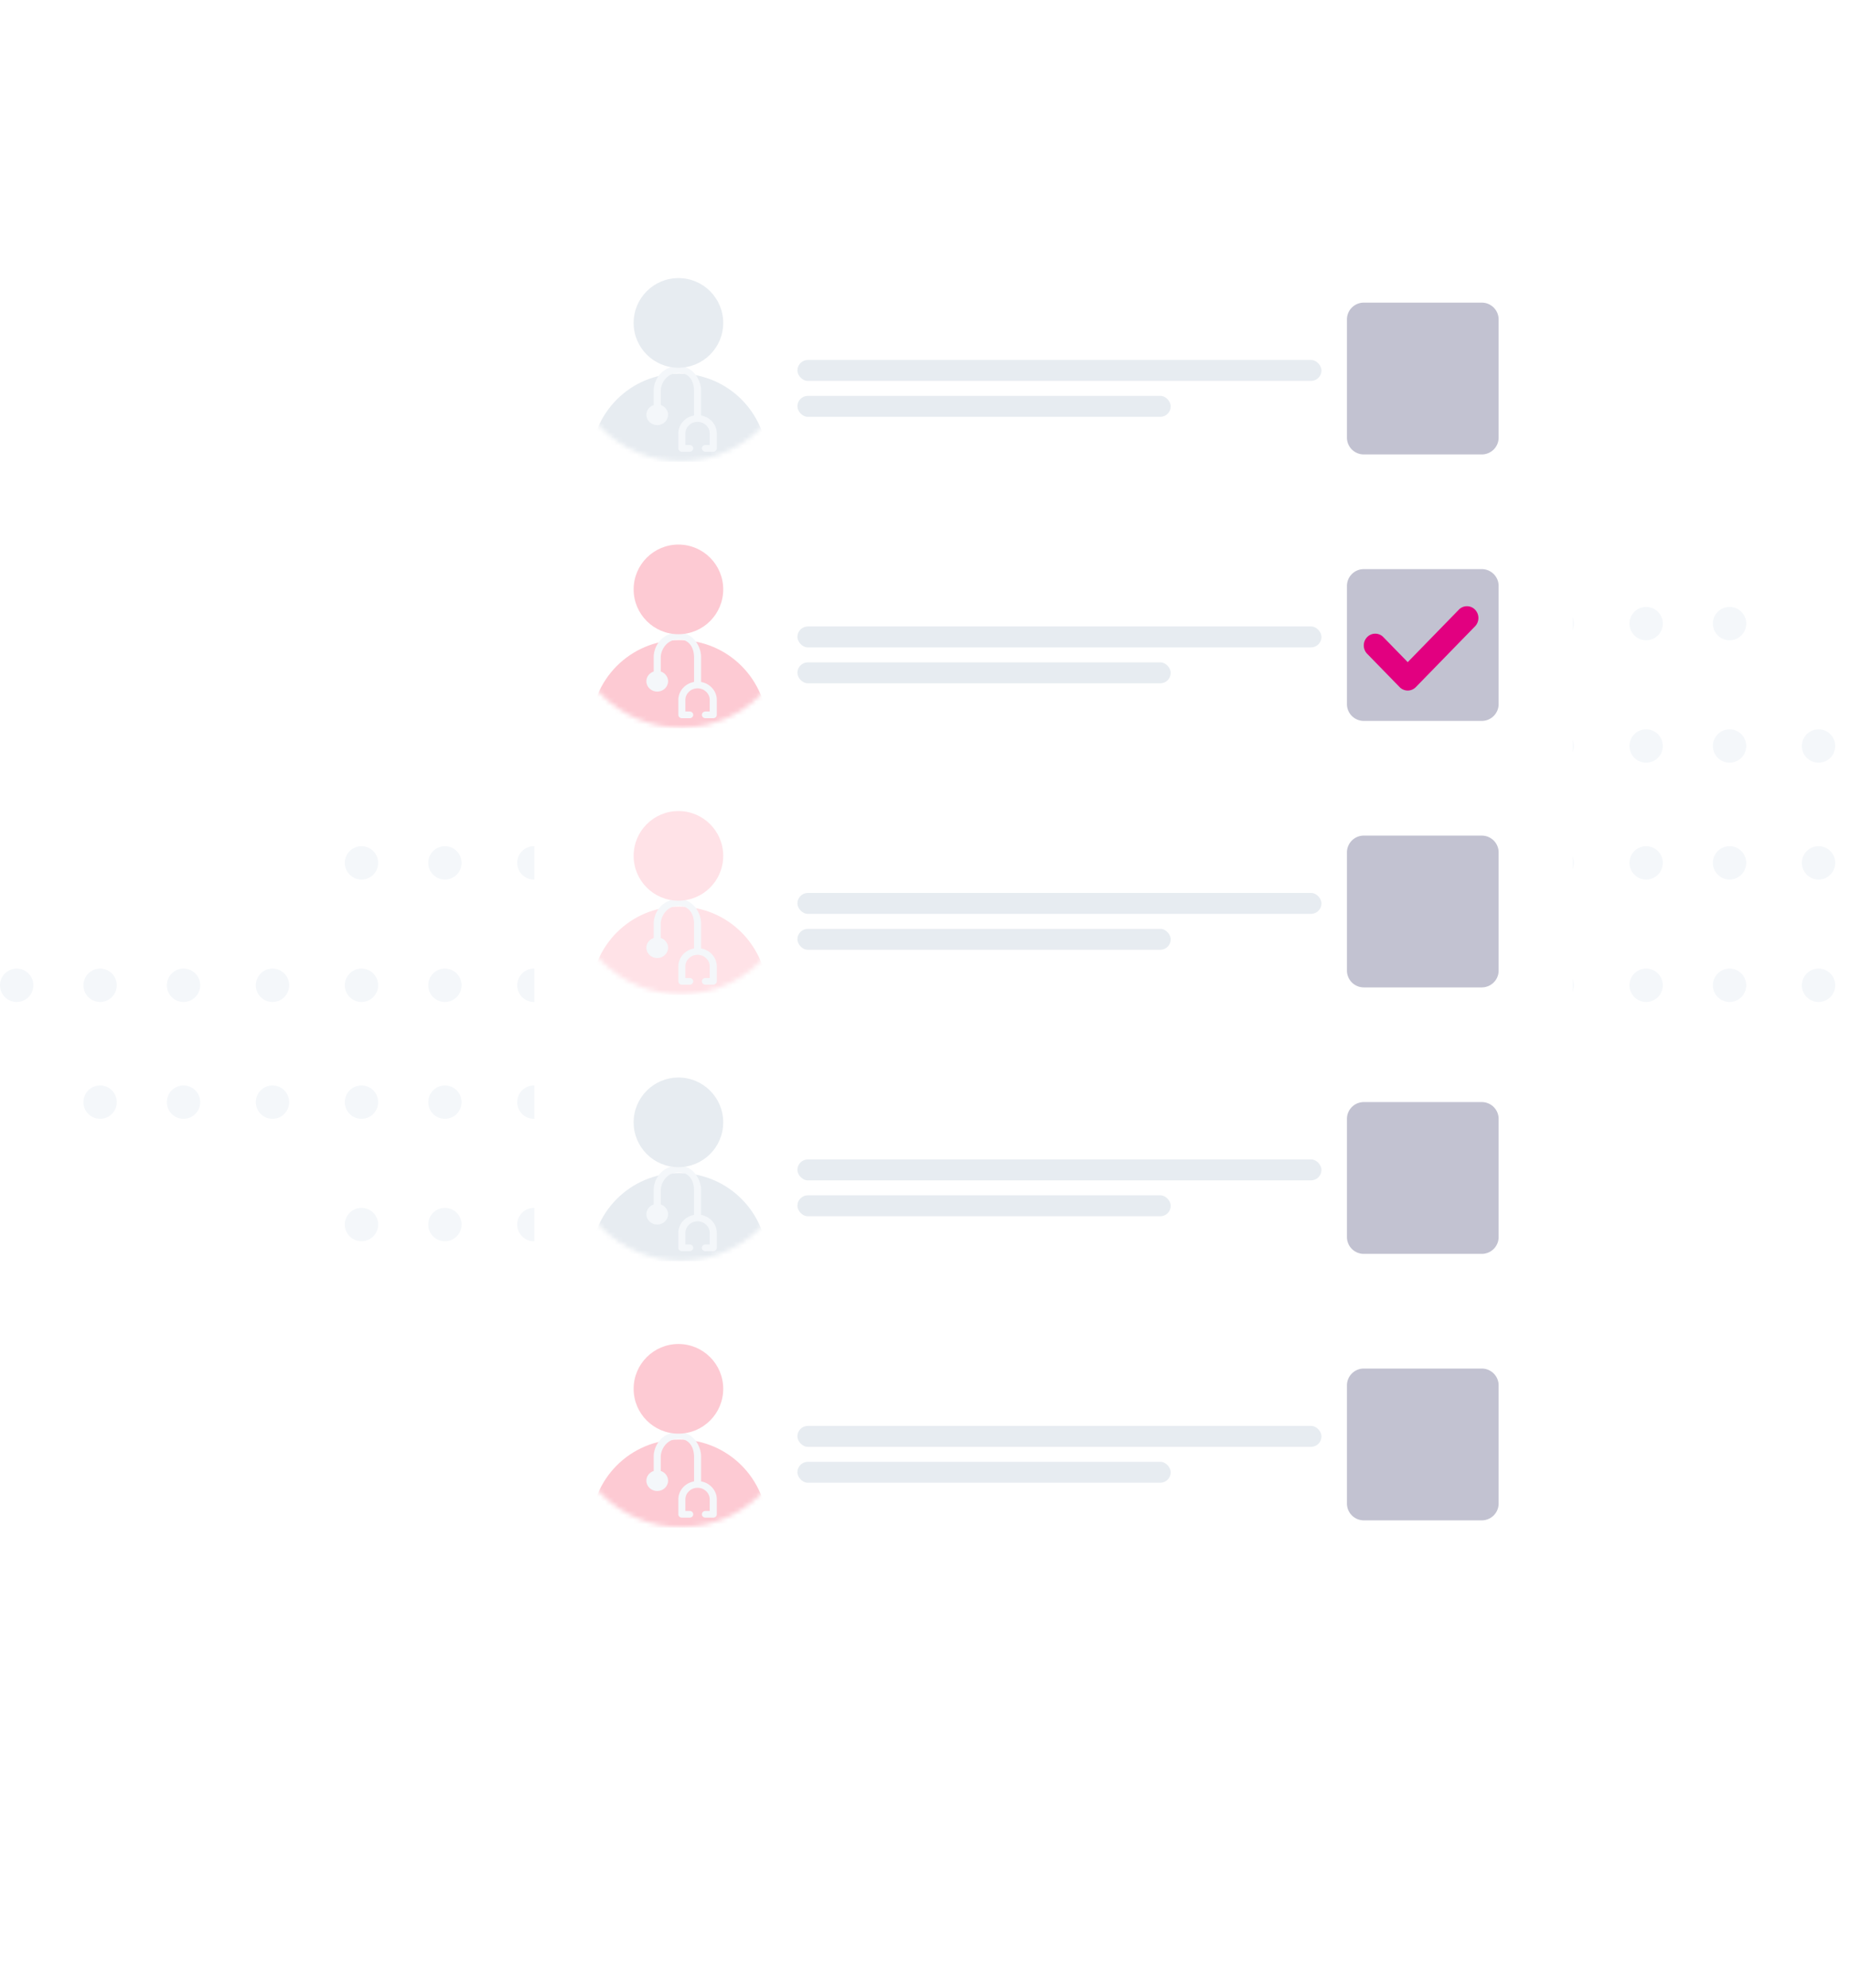 <svg
  width="405"
  height="435"
  viewBox="0 0 405 435"
  fill="none"
  xmlns="http://www.w3.org/2000/svg"
>
  <circle cx="79.136" cy="267.93" r="3.652" fill="#F4F7FA" />
  <circle cx="79.136" cy="215.579" r="3.652" fill="#F4F7FA" />
  <circle cx="97.398" cy="267.93" r="3.652" fill="#F4F7FA" />
  <circle cx="97.398" cy="215.579" r="3.652" fill="#F4F7FA" />
  <circle cx="116.878" cy="267.93" r="3.652" fill="#F4F7FA" />
  <circle cx="116.878" cy="215.579" r="3.652" fill="#F4F7FA" />
  <circle cx="135.14" cy="267.93" r="3.652" fill="#F4F7FA" />
  <circle cx="135.14" cy="215.579" r="3.652" fill="#F4F7FA" />
  <circle cx="153.402" cy="267.93" r="3.652" fill="#F4F7FA" />
  <circle cx="153.402" cy="215.579" r="3.652" fill="#F4F7FA" />
  <circle cx="172.882" cy="267.93" r="3.652" fill="#F4F7FA" />
  <circle cx="172.882" cy="215.579" r="3.652" fill="#F4F7FA" />
  <circle cx="79.136" cy="241.146" r="3.652" fill="#F4F7FA" />
  <circle cx="79.136" cy="188.794" r="3.652" fill="#F4F7FA" />
  <circle cx="97.398" cy="241.146" r="3.652" fill="#F4F7FA" />
  <circle cx="97.398" cy="188.794" r="3.652" fill="#F4F7FA" />
  <circle cx="116.878" cy="241.146" r="3.652" fill="#F4F7FA" />
  <circle cx="116.878" cy="188.794" r="3.652" fill="#F4F7FA" />
  <circle cx="135.14" cy="241.146" r="3.652" fill="#F4F7FA" />
  <circle cx="135.14" cy="188.794" r="3.652" fill="#F4F7FA" />
  <circle cx="153.402" cy="241.146" r="3.652" fill="#F4F7FA" />
  <circle cx="153.402" cy="188.794" r="3.652" fill="#F4F7FA" />
  <circle cx="172.882" cy="241.146" r="3.652" fill="#F4F7FA" />
  <circle cx="172.882" cy="188.794" r="3.652" fill="#F4F7FA" />
  <circle cx="3.652" cy="215.579" r="3.652" fill="#F4F7FA" />
  <circle cx="21.915" cy="215.579" r="3.652" fill="#F4F7FA" />
  <circle cx="40.177" cy="215.579" r="3.652" fill="#F4F7FA" />
  <circle cx="59.656" cy="215.579" r="3.652" fill="#F4F7FA" />
  <circle cx="21.915" cy="241.146" r="3.652" fill="#F4F7FA" />
  <circle cx="40.177" cy="241.146" r="3.652" fill="#F4F7FA" />
  <circle cx="59.656" cy="241.146" r="3.652" fill="#F4F7FA" />
  <circle cx="191.144" cy="241.146" r="3.652" fill="#fff" />
  <circle cx="191.144" cy="188.794" r="3.652" fill="#fff" />
  <circle cx="210.623" cy="241.146" r="3.652" fill="#fff" />
  <circle cx="210.623" cy="188.794" r="3.652" fill="#fff" />
  <circle cx="228.885" cy="241.146" r="3.652" fill="#fff" />
  <circle cx="228.885" cy="188.794" r="3.652" fill="#fff" />
  <circle cx="247.148" cy="241.146" r="3.652" fill="#fff" />
  <circle cx="247.148" cy="188.794" r="3.652" fill="#fff" />
  <circle cx="266.627" cy="241.146" r="3.652" fill="#fff" />
  <circle cx="266.627" cy="188.794" r="3.652" fill="#fff" />
  <circle cx="284.889" cy="241.146" r="3.652" fill="#fff" />
  <circle cx="284.889" cy="188.794" r="3.652" fill="#fff" />
  <circle cx="191.144" cy="215.579" r="3.652" fill="#fff" />
  <circle cx="191.144" cy="163.227" r="3.652" fill="#fff" />
  <circle cx="210.623" cy="215.579" r="3.652" fill="#fff" />
  <circle cx="210.623" cy="163.227" r="3.652" fill="#fff" />
  <circle cx="228.885" cy="215.579" r="3.652" fill="#fff" />
  <circle cx="228.885" cy="163.227" r="3.652" fill="#fff" />
  <circle cx="247.148" cy="215.579" r="3.652" fill="#fff" />
  <circle cx="247.148" cy="163.227" r="3.652" fill="#fff" />
  <circle cx="266.627" cy="215.579" r="3.652" fill="#fff" />
  <circle cx="266.627" cy="163.227" r="3.652" fill="#fff" />
  <circle cx="284.889" cy="215.579" r="3.652" fill="#fff" />
  <circle cx="284.889" cy="163.227" r="3.652" fill="#fff" />
  <circle cx="191.144" cy="293.497" r="3.652" fill="#F4F7FA" />
  <circle cx="210.623" cy="293.497" r="3.652" fill="#F4F7FA" />
  <circle cx="228.885" cy="293.497" r="3.652" fill="#F4F7FA" />
  <circle cx="247.148" cy="293.497" r="3.652" fill="#F4F7FA" />
  <circle cx="266.627" cy="293.497" r="3.652" fill="#F4F7FA" />
  <circle cx="284.889" cy="293.497" r="3.652" fill="#F4F7FA" />
  <circle cx="191.144" cy="320.282" r="3.652" fill="#F4F7FA" />
  <circle cx="191.144" cy="267.93" r="3.652" fill="#F4F7FA" />
  <circle cx="210.623" cy="320.282" r="3.652" fill="#F4F7FA" />
  <circle cx="210.623" cy="267.93" r="3.652" fill="#F4F7FA" />
  <circle cx="228.885" cy="320.282" r="3.652" fill="#F4F7FA" />
  <circle cx="228.885" cy="267.93" r="3.652" fill="#F4F7FA" />
  <circle cx="247.148" cy="320.282" r="3.652" fill="#F4F7FA" />
  <circle cx="247.148" cy="267.93" r="3.652" fill="#F4F7FA" />
  <circle cx="266.627" cy="320.282" r="3.652" fill="#F4F7FA" />
  <circle cx="266.627" cy="267.93" r="3.652" fill="#F4F7FA" />
  <circle cx="284.889" cy="320.282" r="3.652" fill="#F4F7FA" />
  <circle cx="284.889" cy="267.93" r="3.652" fill="#F4F7FA" />
  <circle cx="304.369" cy="215.579" r="3.652" fill="#F4F7FA" />
  <circle cx="304.369" cy="163.227" r="3.652" fill="#F4F7FA" />
  <circle cx="322.631" cy="215.579" r="3.652" fill="#F4F7FA" />
  <circle cx="322.631" cy="163.227" r="3.652" fill="#F4F7FA" />
  <circle cx="340.893" cy="215.579" r="3.652" fill="#F4F7FA" />
  <circle cx="340.893" cy="163.227" r="3.652" fill="#F4F7FA" />
  <circle cx="360.373" cy="215.579" r="3.652" fill="#F4F7FA" />
  <circle cx="360.373" cy="163.227" r="3.652" fill="#F4F7FA" />
  <circle cx="378.635" cy="215.579" r="3.652" fill="#F4F7FA" />
  <circle cx="378.635" cy="163.227" r="3.652" fill="#F4F7FA" />
  <circle cx="398.115" cy="215.579" r="3.652" fill="#F4F7FA" />
  <circle cx="398.115" cy="163.227" r="3.652" fill="#F4F7FA" />
  <circle cx="304.369" cy="188.794" r="3.652" fill="#F4F7FA" />
  <circle cx="304.369" cy="136.443" r="3.652" fill="#F4F7FA" />
  <circle cx="322.631" cy="188.794" r="3.652" fill="#F4F7FA" />
  <circle cx="322.631" cy="136.443" r="3.652" fill="#F4F7FA" />
  <circle cx="340.893" cy="188.794" r="3.652" fill="#F4F7FA" />
  <circle cx="340.893" cy="136.443" r="3.652" fill="#F4F7FA" />
  <circle cx="360.373" cy="188.794" r="3.652" fill="#F4F7FA" />
  <circle cx="360.373" cy="136.443" r="3.652" fill="#F4F7FA" />
  <circle cx="378.635" cy="188.794" r="3.652" fill="#F4F7FA" />
  <circle cx="378.635" cy="136.443" r="3.652" fill="#F4F7FA" />
  <circle cx="398.115" cy="188.794" r="3.652" fill="#F4F7FA" />
  <g filter="url(#a)">
    <rect x="117" y="40.79" width="227.317" height="314" rx="20" fill="#fff" />
  </g>
  <mask
    id="b"
    style="mask-type: alpha"
    maskUnits="userSpaceOnUse"
    x="124"
    y="51"
    width="50"
    height="50"
  >
    <circle cx="149.105" cy="76.18" r="24.724" fill="#C4C4C4" />
  </mask>
  <g mask="url(#b)">
    <path
      d="M148.682 81.746c-10.656 0-19.294 8.639-19.294 19.294h38.588c0-10.655-8.638-19.294-19.294-19.294Z"
      fill="#E7ECF1"
    />
    <path
      fillRule="evenodd"
      clipRule="evenodd"
      d="M143.879 93.014c-1.311 0-2.377-1.013-2.377-2.258 0-.99.672-1.831 1.604-2.136v-3.23c0-1.997 1.546-5.273 5.463-5.273 3.367 0 4.912 3.276 4.912 5.273v5.514c1.954.346 3.438 1.977 3.438 3.933v3.267c0 .405-.345.734-.772.734h-1.719c-.427 0-.773-.329-.773-.734 0-.406.346-.735.773-.735h.946v-2.532c0-1.397-1.196-2.533-2.665-2.533-1.47 0-2.666 1.136-2.666 2.533v2.532h.946c.427 0 .773.33.773.735 0 .405-.346.734-.773.734h-1.718c-.427 0-.773-.329-.773-.734v-3.267c0-1.956 1.484-3.587 3.438-3.933V85.39c0-1.187-.529-3.805-3.367-3.805s-3.917 2.618-3.917 3.805v3.23c.932.305 1.604 1.146 1.604 2.136 0 1.245-1.066 2.258-2.377 2.258Z"
      fill="#F4F7FA"
    />
    <circle cx="148.521" cy="70.652" r="9.808" fill="#E7ECF1" />
  </g>
  <rect
    x="174.567"
    y="78.763"
    width="114.732"
    height="4.582"
    rx="2.291"
    fill="#E7ECF1"
  />
  <rect
    x="174.567"
    y="86.618"
    width="81.727"
    height="4.582"
    rx="2.291"
    fill="#E7ECF1"
  />
  <path
    fillRule="evenodd"
    clipRule="evenodd"
    d="M324.39 69.169h-25.832a.738.738 0 0 0-.738.738v25.831c0 .408.331.738.738.738h25.832c.407 0 .738-.33.738-.738V69.907a.738.738 0 0 0-.738-.738Zm-25.832-2.953a3.69 3.69 0 0 0-3.69 3.69v25.832a3.69 3.69 0 0 0 3.69 3.69h25.832a3.69 3.69 0 0 0 3.69-3.69V69.907a3.69 3.69 0 0 0-3.69-3.69h-25.832Z"
    fill="#C2C2D1"
  />
  <mask
    id="c"
    style="mask-type: alpha"
    maskUnits="userSpaceOnUse"
    x="124"
    y="109"
    width="50"
    height="51"
  >
    <circle cx="149.105" cy="134.485" r="24.724" fill="#C4C4C4" />
  </mask>
  <g mask="url(#c)">
    <path
      d="M148.682 140.052c-10.656 0-19.294 8.638-19.294 19.294h38.588c0-10.656-8.638-19.294-19.294-19.294Z"
      fill="#FDCAD3"
    />
    <path
      fillRule="evenodd"
      clipRule="evenodd"
      d="M143.879 151.32c-1.311 0-2.377-1.013-2.377-2.259 0-.989.672-1.831 1.604-2.136v-3.23c0-1.997 1.546-5.273 5.463-5.273 3.367 0 4.912 3.276 4.912 5.273v5.514c1.954.346 3.438 1.977 3.438 3.933v3.267c0 .405-.345.734-.772.734h-1.719c-.427 0-.773-.329-.773-.734 0-.406.346-.734.773-.734h.946v-2.533c0-1.396-1.196-2.533-2.665-2.533-1.47 0-2.666 1.137-2.666 2.533v2.533h.946c.427 0 .773.328.773.734 0 .405-.346.734-.773.734h-1.718c-.427 0-.773-.329-.773-.734v-3.267c0-1.956 1.484-3.587 3.438-3.933v-5.514c0-1.187-.529-3.805-3.367-3.805s-3.917 2.618-3.917 3.805v3.23c.932.305 1.604 1.147 1.604 2.136 0 1.246-1.066 2.259-2.377 2.259Z"
      fill="#F4F7FA"
    />
    <circle cx="148.521" cy="128.958" r="9.808" fill="#FDCAD3" />
  </g>
  <rect
    x="174.567"
    y="137.068"
    width="114.732"
    height="4.582"
    rx="2.291"
    fill="#E7ECF1"
  />
  <rect
    x="174.567"
    y="144.924"
    width="81.727"
    height="4.582"
    rx="2.291"
    fill="#E7ECF1"
  />
  <path
    fillRule="evenodd"
    clipRule="evenodd"
    d="M324.39 127.474h-25.832a.738.738 0 0 0-.738.738v25.831c0 .408.331.738.738.738h25.832c.407 0 .738-.33.738-.738v-25.831a.738.738 0 0 0-.738-.738Zm-25.832-2.952a3.69 3.69 0 0 0-3.69 3.69v25.831a3.69 3.69 0 0 0 3.69 3.691h25.832a3.69 3.69 0 0 0 3.69-3.691v-25.831a3.69 3.69 0 0 0-3.69-3.69h-25.832Z"
    fill="#C2C2D1"
  />
  <mask
    id="d"
    style="mask-type: alpha"
    maskUnits="userSpaceOnUse"
    x="124"
    y="168"
    width="50"
    height="50"
  >
    <circle cx="149.105" cy="192.79" r="24.724" fill="#C4C4C4" />
  </mask>
  <g mask="url(#d)">
    <path
      d="M148.682 198.357c-10.656 0-19.294 8.638-19.294 19.294h38.588c0-10.656-8.638-19.294-19.294-19.294Z"
      fill="#FFE2E7"
    />
    <path
      fillRule="evenodd"
      clipRule="evenodd"
      d="M143.879 209.625c-1.311 0-2.377-1.013-2.377-2.259 0-.989.672-1.831 1.604-2.136V202c0-1.997 1.546-5.273 5.463-5.273 3.367 0 4.912 3.276 4.912 5.273v5.515c1.954.345 3.438 1.976 3.438 3.932v3.267c0 .406-.345.734-.772.734h-1.719c-.427 0-.773-.328-.773-.734 0-.405.346-.734.773-.734h.946v-2.533c0-1.396-1.196-2.533-2.665-2.533-1.47 0-2.666 1.137-2.666 2.533v2.533h.946c.427 0 .773.329.773.734 0 .406-.346.734-.773.734h-1.718c-.427 0-.773-.328-.773-.734v-3.267c0-1.956 1.484-3.587 3.438-3.932V202c0-1.187-.529-3.804-3.367-3.804s-3.917 2.617-3.917 3.804v3.23c.932.305 1.604 1.147 1.604 2.136 0 1.246-1.066 2.259-2.377 2.259Z"
      fill="#F4F7FA"
    />
    <circle cx="148.521" cy="187.263" r="9.808" fill="#FFE2E7" />
  </g>
  <rect
    x="174.567"
    y="195.374"
    width="114.732"
    height="4.582"
    rx="2.291"
    fill="#E7ECF1"
  />
  <rect
    x="174.567"
    y="203.229"
    width="81.727"
    height="4.582"
    rx="2.291"
    fill="#E7ECF1"
  />
  <path
    fillRule="evenodd"
    clipRule="evenodd"
    d="M324.39 185.779h-25.832a.738.738 0 0 0-.738.738v25.831c0 .408.331.739.738.739h25.832a.739.739 0 0 0 .738-.739v-25.831a.738.738 0 0 0-.738-.738Zm-25.832-2.952a3.69 3.69 0 0 0-3.69 3.69v25.831a3.69 3.69 0 0 0 3.69 3.691h25.832a3.69 3.69 0 0 0 3.69-3.691v-25.831a3.69 3.69 0 0 0-3.69-3.69h-25.832Z"
    fill="#C2C2D1"
  />
  <mask
    id="e"
    style="mask-type: alpha"
    maskUnits="userSpaceOnUse"
    x="124"
    y="226"
    width="50"
    height="50"
  >
    <circle cx="149.105" cy="251.096" r="24.724" fill="#C4C4C4" />
  </mask>
  <g mask="url(#e)">
    <path
      d="M148.682 256.662c-10.656 0-19.294 8.638-19.294 19.294h38.588c0-10.656-8.638-19.294-19.294-19.294Z"
      fill="#E7ECF1"
    />
    <path
      fillRule="evenodd"
      clipRule="evenodd"
      d="M143.879 267.93c-1.311 0-2.377-1.013-2.377-2.259 0-.989.672-1.83 1.604-2.136v-3.229c0-1.998 1.546-5.274 5.463-5.274 3.367 0 4.912 3.277 4.912 5.274v5.514c1.954.346 3.438 1.976 3.438 3.932v3.267c0 .406-.345.735-.772.735h-1.719c-.427 0-.773-.329-.773-.735 0-.405.346-.734.773-.734h.946v-2.533c0-1.396-1.196-2.532-2.665-2.532-1.47 0-2.666 1.136-2.666 2.532v2.533h.946c.427 0 .773.329.773.734 0 .406-.346.735-.773.735h-1.718c-.427 0-.773-.329-.773-.735v-3.267c0-1.956 1.484-3.586 3.438-3.932v-5.514c0-1.187-.529-3.805-3.367-3.805s-3.917 2.618-3.917 3.805v3.229c.932.306 1.604 1.147 1.604 2.136 0 1.246-1.066 2.259-2.377 2.259Z"
      fill="#F4F7FA"
    />
    <circle cx="148.521" cy="245.568" r="9.808" fill="#E7ECF1" />
  </g>
  <rect
    x="174.567"
    y="253.679"
    width="114.732"
    height="4.582"
    rx="2.291"
    fill="#E7ECF1"
  />
  <rect
    x="174.567"
    y="261.534"
    width="81.727"
    height="4.582"
    rx="2.291"
    fill="#E7ECF1"
  />
  <path
    fillRule="evenodd"
    clipRule="evenodd"
    d="M324.39 244.084h-25.832a.739.739 0 0 0-.738.738v25.832c0 .407.331.738.738.738h25.832a.739.739 0 0 0 .738-.738v-25.832a.739.739 0 0 0-.738-.738Zm-25.832-2.952a3.69 3.69 0 0 0-3.69 3.69v25.832a3.69 3.69 0 0 0 3.69 3.69h25.832a3.69 3.69 0 0 0 3.69-3.69v-25.832a3.69 3.69 0 0 0-3.69-3.69h-25.832Z"
    fill="#C2C2D1"
  />
  <mask
    id="f"
    style="mask-type: alpha"
    maskUnits="userSpaceOnUse"
    x="124"
    y="284"
    width="50"
    height="51"
  >
    <circle cx="149.105" cy="309.401" r="24.724" fill="#C4C4C4" />
  </mask>
  <g mask="url(#f)">
    <path
      d="M148.682 314.967c-10.656 0-19.294 8.638-19.294 19.294h38.588c0-10.656-8.638-19.294-19.294-19.294Z"
      fill="#FDCAD3"
    />
    <path
      fillRule="evenodd"
      clipRule="evenodd"
      d="M143.879 326.235c-1.311 0-2.377-1.013-2.377-2.258 0-.99.672-1.831 1.604-2.137v-3.229c0-1.997 1.546-5.273 5.463-5.273 3.367 0 4.912 3.276 4.912 5.273v5.514c1.954.346 3.438 1.977 3.438 3.933v3.267c0 .405-.345.734-.772.734h-1.719c-.427 0-.773-.329-.773-.734 0-.406.346-.735.773-.735h.946v-2.532c0-1.397-1.196-2.533-2.665-2.533-1.47 0-2.666 1.136-2.666 2.533v2.532h.946c.427 0 .773.329.773.735 0 .405-.346.734-.773.734h-1.718c-.427 0-.773-.329-.773-.734v-3.267c0-1.956 1.484-3.587 3.438-3.933v-5.514c0-1.187-.529-3.805-3.367-3.805s-3.917 2.618-3.917 3.805v3.229c.932.306 1.604 1.147 1.604 2.137 0 1.245-1.066 2.258-2.377 2.258Z"
      fill="#F4F7FA"
    />
    <circle cx="148.521" cy="303.873" r="9.808" fill="#FDCAD3" />
  </g>
  <rect
    x="174.567"
    y="311.984"
    width="114.732"
    height="4.582"
    rx="2.291"
    fill="#E7ECF1"
  />
  <rect
    x="174.567"
    y="319.839"
    width="81.727"
    height="4.582"
    rx="2.291"
    fill="#E7ECF1"
  />
  <path
    fillRule="evenodd"
    clipRule="evenodd"
    d="M324.39 302.389h-25.832a.739.739 0 0 0-.738.739v25.831c0 .408.331.738.738.738h25.832c.407 0 .738-.33.738-.738v-25.831a.739.739 0 0 0-.738-.739Zm-25.832-2.952a3.69 3.69 0 0 0-3.69 3.691v25.831a3.69 3.69 0 0 0 3.69 3.69h25.832a3.69 3.69 0 0 0 3.69-3.69v-25.831a3.69 3.69 0 0 0-3.69-3.691h-25.832Z"
    fill="#C2C2D1"
  />
  <path
    fillRule="evenodd"
    clipRule="evenodd"
    d="M322.917 133.394a2.624 2.624 0 0 1 0 3.641l-12.965 13.302a2.466 2.466 0 0 1-3.549 0l-7.11-7.295a2.622 2.622 0 0 1 0-3.641 2.466 2.466 0 0 1 3.549 0l5.335 5.475 11.191-11.482a2.466 2.466 0 0 1 3.549 0Z"
    fill="#E20080"
  />
  <defs>
    <filter
      id="a"
      x="57"
      y=".79"
      width="347.317"
      height="434"
      filterUnits="userSpaceOnUse"
      color-interpolation-filters="sRGB"
    >
      <feFlood flood-opacity="0" result="BackgroundImageFix" />
      <feColorMatrix
        in="SourceAlpha"
        values="0 0 0 0 0 0 0 0 0 0 0 0 0 0 0 0 0 0 127 0"
        result="hardAlpha"
      />
      <feOffset dy="20" />
      <feGaussianBlur stdDeviation="30" />
      <feColorMatrix
        values="0 0 0 0 0.886 0 0 0 0 0 0 0 0 0 0.502 0 0 0 0.2 0"
      />
      <feBlend
        in2="BackgroundImageFix"
        result="effect1_dropShadow_4859_46111"
      />
      <feBlend
        in="SourceGraphic"
        in2="effect1_dropShadow_4859_46111"
        result="shape"
      />
    </filter>
  </defs>
</svg>
